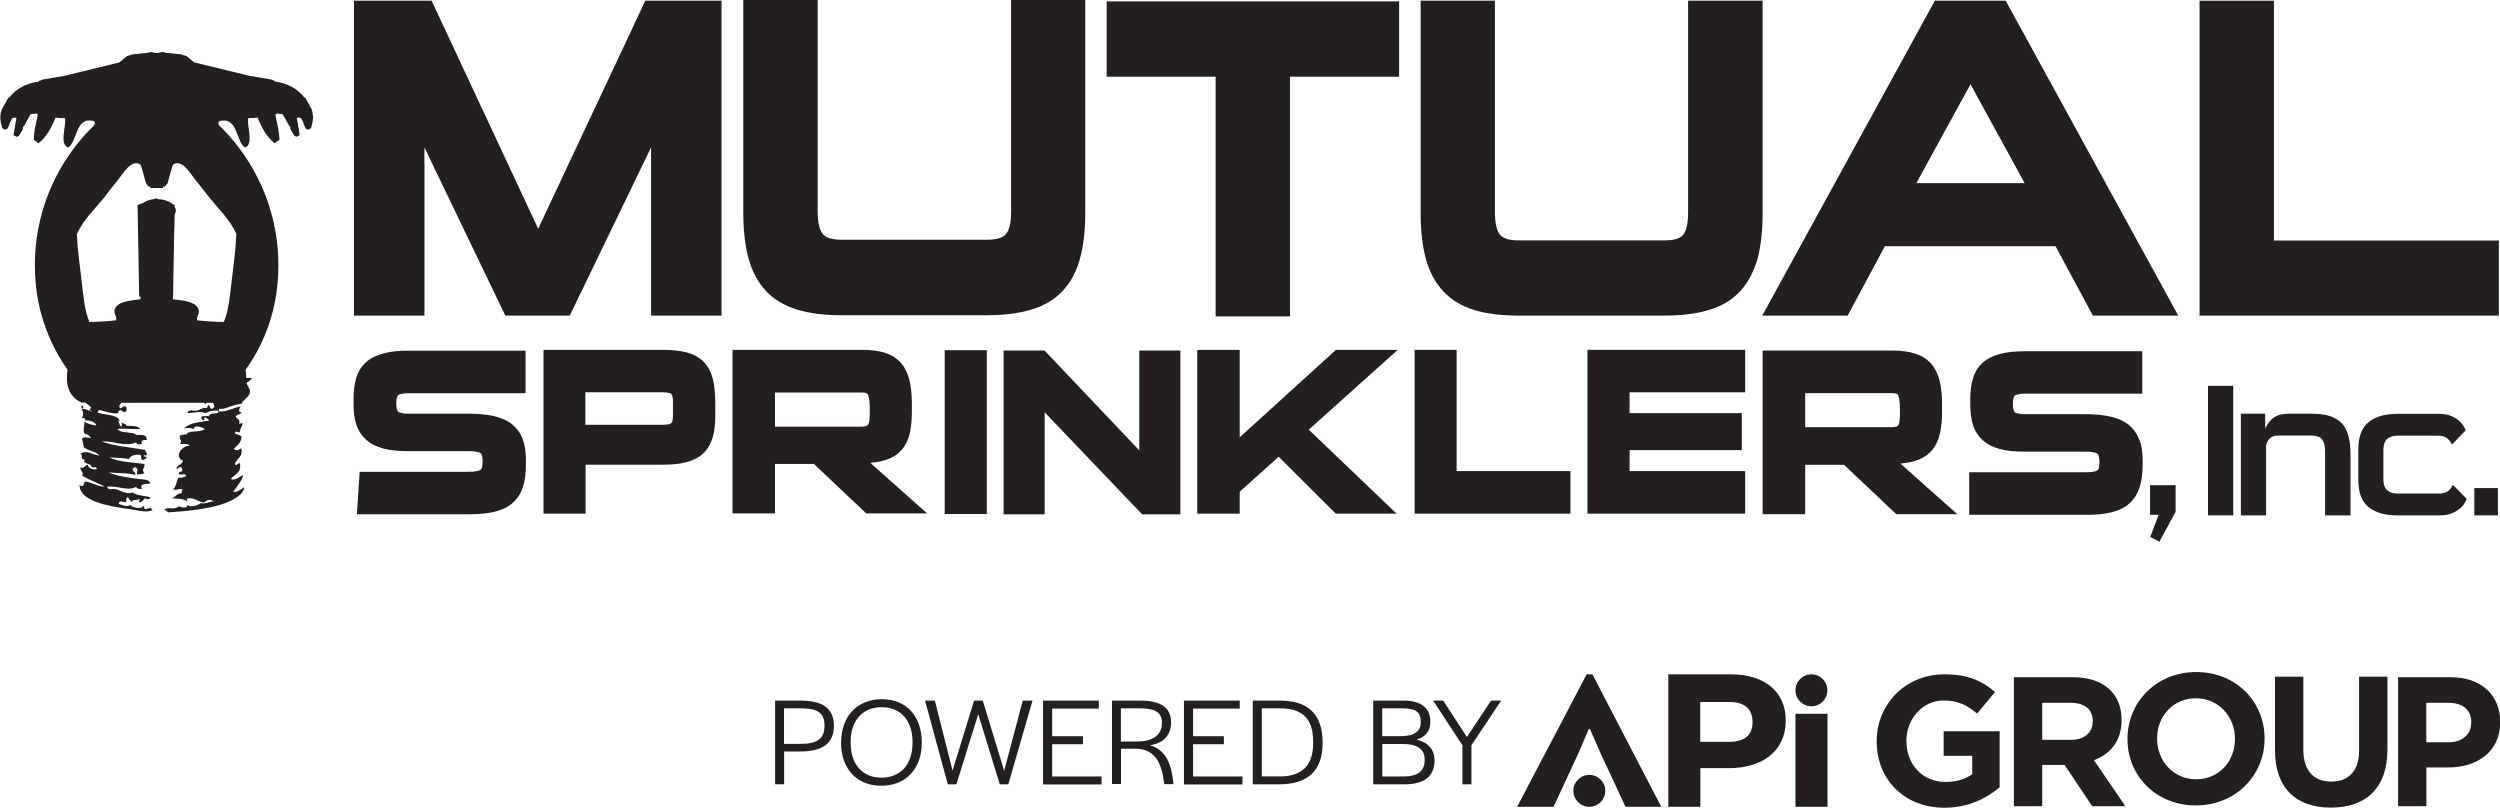 <svg data-name="Layer 1" xmlns="http://www.w3.org/2000/svg" version="1.1" viewBox="0 0 216.1 69.82" preserveAspectRatio="xMinYMin">
  <defs>
    <style>
      .cls-1, .cls-2 {
        fill: #231f20;
        stroke-width: 0px;
      }

      .cls-2 {
        fill-rule: evenodd;
      }
    </style>
  </defs>
  <g>
    <g>
      <path class="cls-2" d="M27.02,9.73l-.08-.29-.56-1.01h-.07c-.59-.74-1.41-1.24-2.58-1.39v-.06c-.07-.01-.14-.05-.2-.09l-1.15-.2-.8-.13-4.8-1.17-.65-.54-.51-.16-1.14-.11h-.12l-.31-.1-.37.1h-.14s-.11,0-.11,0l-.39-.09-.31.09h-.12l-1.15.12-.5.16-.65.54-4.81,1.17-.79.13h0l-1.04.18c-.08.06-.19.1-.3.11v.06c-1.15.15-1.99.65-2.58,1.38h-.04s-.02,0-.02,0l-.57,1.01-.09.29-.05.42.05.44.12.48.04.03h0s.14.1.14.1l.2-.02.1-.1.11-.24.09-.27.11-.19.08-.16.15-.06.21.03c-.09.49-.18,1.08-.25,1.45.03-.03.07-.05.1-.08l-.07.07-.05.05.31.15.12-.06h0s.01,0,.01,0h.02s.2-.32.2-.32c0-.02,0-.04.03-.06l.11-.15.04-.28.1-.08.55-1.01.49-.06.14.1c-.12.67-.37,1.4-.34,2.21.18.04.25.2.4.27.69-.55,1.11-1.35,1.48-2.23.4.09.44,0,.82.07.07.83-.51,2.22.27,2.53.83-.61.6-2.71,2.22-2.29.13.13.07.21.02.36-2.48,2.39-4.7,6.08-5.07,10.7-.08.94-.07,1.93,0,2.78.24,3.05,1.37,5.68,2.77,7.65-.24,1.59.31,2.41,1.22,2.85h.34c.17.13.32.26.48.39-.04.1-.12.18-.15.29.09,0,.21-.01.23.07-.34-.02-.47-.25-.87-.21.19-.1.1-.41-.07-.22.02.25.32.62.07,1.01.22-.04.36.09.22.21.29-.04.92.05,1.01.43-.39-.07-.8-.12-1.01-.36,0,.37-.17.75,0,1.08.3,0,.41.22.58.36-.34-.03-.48-.1-.8,0,.02.29.12.5.15.8.38.32,1.04.35,1.37.72-.75-.08-1.12-.53-1.67-.14.21.02.09.3.15.43,0,.02.19.03.22.07.04.07-.11.11,0,.22.07.07.4.17.5.22.04.02.07.18.15.21.15.07.36-.11.42.15-.21.1-.77-.02-.78-.36-.27,0-.38.43-.65.21-.04.37.34.39.15.72.58.38,1.32.61,1.95.95-.72,0-1.07-.38-1.73-.44-.08.3-.16.56-.44.29-.05,1.37,2.36,1.84,4.26,2.09.63.08,1.63.39,2.08.07-.09,0-.16-.02-.15-.14-.27-.05-.31.12-.58.07,0-.13-.04-.24-.14-.29.05.35-1.04.19-1.07-.08-.25.25-.7.03-1.02-.07-.01-.37.43-.14.65-.14,0-.19-.04-.42.15-.43.09.16.22.3.36.43-.02-.31.38-.11.64-.29,0,.13,0,.22-.07.29.33.02.37-.25.58-.36.04.15.46.1.43-.06-.42-.17-1.11-.1-1.52-.43-.55.21-1.05-.18-1.51-.29-.28-.06-.61.14-.72-.21,1.06-.09,1.81.43,2.52,0,.04.27.48.17.58.21-.12-.02-.15-.13-.14-.29.21-.23.57-.12.79-.22-.15-.34-.55-.32-.95-.36-.92-.1-2.08-.29-2.66-.57.91.08,1.78.04,2.3.22.07-.34-.29-.24-.22-.58.07,0,.09-.06.15-.08.18-.02.23.12.29.22-.07.08-.07.25-.07.43.16-.1.49-.03.64-.15-.31-.36.12-.5,0-.79-.83-.14-2.26-.15-3.02-.58.69.08,1.05.02,1.67.15.17-.28.48-.42,1-.36.11.09.04.34.15.43.23.03.31-.12.42-.21-.03-.1-.27-.01-.28-.14.15-.13.15.05.28-.08.02-.21-.15-.23-.14-.43-1.4-.24-2.62-.31-3.76-.72.95-.1,2.03.5,2.96.07.14.24.17.18.51.14-.16-.37.19-.32.42-.35-.02-.58-.56-.4-.86-.43-.07,0-.24-.14-.3-.15-.49-.1-1.14-.03-1.37-.36.35-.09,1.11.03,1.95,0-.16-.33-.83-.25-1.16-.29-.16-.23-.22-.12-.43-.28-.03.1.09.37-.07.36-.07-.12-.4-.67-.08-.51-.25-.6-1.53-.49-1.95-.72.04-.09.08-.16.16-.21.41.08,1.07.37,1.65.28-.06-.23.11-.23.22-.28.16.12.2.24.43.13.1-.09.1-.34,0-.43-.3-.08-.27.15-.51.15-.16-.26.07-.33.11-.47h7.19c.01.06.05.1.12.11.02-.04.04-.07.06-.11h.58c.05.11.09.24.09.39-.11.02-.12.12-.22.15-.15-.07-.17-.27-.28-.36-.08.09-.07.27-.22.29-.25-.12-.48.15-.8.21-.23.06-.73-.2-.79.22.59-.03,1.1-.21,1.58,0,.34-.24.71-.23.87-.22.09,0,.3-.08.21.14-.2.2-.61-.04-.86.36-.19-.13-.35,0-.59,0-.12.28.26.4.29.29-.18-.01-.02-.24.07-.22.06.13.27.13.29.29-.88.15-1.57.15-2.18.66.47-.03.53-.05.87.07-.01-.43.83-.14.93,0-.38.33-1.52.06-1.58.51-.06-.13-.44.02-.58.07,0,.38.26.45,0,.71.32.03.75-.08.87.15-.73,0-1.37.96-.58,1.3-.13.41-.47.31-.58.65.18.17.12-.19.44-.08.02.1.11.14.07.29-.04.15-.36.02-.29.29.25.14.46-.12.65.14-.2.13-.44.24-.65.15-.25.26-.19.83-.5,1.01.23.19.61-.16.86.07-.2.07-.04.25-.14.29-.44,0-.49.37-.86.43.54.07.98-.02,1.37.29,0-.18-.14-.22.07-.29.65-.05.85.36,1.44.36.15-.25.56-.28.8-.07-.36-.07-.5.21-1.15.14-.26.18-.89.42-1.16.14,0,.16-.06.23-.22.22-.26.06-.34-.09-.57-.07-.32.35-.93-.04-1.22.29.18,0,.25.13.35.21,2.24-.14,4.86-.42,6.12-1.44.22-.17.47-.47.44-.72-.25.13-.65.51-.93.36.31-.41.81-1,.85-1.44-.28.15-.7.54-1.07.36.36-.41.98-.59.79-1.37-.18-.05-.3.32-.44.07.23-.57.71-.57.58-1.37-.27.19-.45.24-.65.07.17-.29.65-.43.65-1.08-.14-.16-.43-.14-.58-.29.07-.26.21-.04.44-.07,0-.4.27-.51.22-.8-.14-.02-.16.08-.29.07.15-.45-.23-.41-.29-.65.12-.18.44-.15.51-.36-.37.02-.17-.37-.07-.5-.61.11-1.31.52-1.88.43v-.21c.61.05,1.2-.4,1.95-.44.11-.35.69-.6.72-1.01.03-.36-.18-.41-.29-.8.16-.13.38-.22.47-.43h-.5c0-.23-.02-.46-.05-.71,1.42-1.96,2.54-4.59,2.78-7.65.07-.85.07-1.84,0-2.78-.39-4.62-2.58-8.3-5.08-10.7-.05-.15-.11-.24.03-.36,1.62-.41,1.38,1.67,2.22,2.29.76-.31.19-1.7.25-2.53.38-.07.42.02.83-.07.36.88.78,1.67,1.48,2.23.14-.08.21-.23.41-.27.01-.8-.24-1.53-.35-2.21l.15-.1.48.06.57,1.01.08.08.06.28.1.15s.03.04.04.06l.18.3h.04s.12.08.12.08l.3-.15-.05-.05-.07-.07s.07.05.1.08c-.07-.38-.15-.96-.25-1.45l.22-.03.15.06.09.16.1.19.09.27.11.24.09.1.2.02.14-.1h0s.05-.03.05-.03l.12-.48.06-.44-.06-.42ZM20.43,20.24c-.06,1.38-.25,2.73-.4,4-.15,1.24-.24,2.53-.68,3.59-.55,0-1.62-.06-2.31-.14-.08-.34.21-.52.14-.87-.15-.76-1.35-.84-2.23-.95-.12-2.54.11-4.91.13-7.51-.24-.31-.87-.5-1.55-.55h0c-.65.05-1.28.24-1.53.55.03,2.6.26,4.97.14,7.51-.88.11-2.1.19-2.24.95-.07.35.23.53.13.87-.69.08-1.75.14-2.3.14-.45-1.06-.53-2.35-.68-3.59-.15-1.27-.34-2.62-.41-4,.59-1.27,1.54-2.16,2.38-3.18.29-.42.72-.93,1.21-1.55.48-.61,1.13-1.77,1.91-1.29.2.49.31,1.08.47,1.62h0s.05.03.06.06c.04.04.07.1.11.16.03.02.07.05.09.08.03,0,.05-.02.08-.02.04.02.06.07.06.13h1.07c0-.07,0-.12.06-.13.02,0,.05.02.09.02.02-.03.05-.05.09-.08.03-.07.06-.12.12-.16.01-.02.03-.04.04-.05h0c.17-.54.28-1.13.48-1.63.78-.48,1.41.68,1.9,1.29.49.62.91,1.13,1.22,1.55.83,1.01,1.78,1.91,2.36,3.18"/>
      <path class="cls-1" d="M15.2,18.22c0-.12-.04-.23-.1-.34v-.16s-.17-.06-.17-.06c-.27-.25-.71-.42-1.22-.44l-.21-.08-.24.08c-.36.04-.67.16-.9.33l-.47.17.14,7.92h2.93l.12-7.06c.07-.12.12-.24.12-.37"/>
    </g>
    <g>
      <polygon class="cls-1" points="55.78 .06 46.52 19.77 37.31 .06 30.6 .06 30.6 27.28 36.69 27.28 36.69 12.75 43.68 27.28 49.25 27.28 56.28 12.74 56.28 27.28 62.37 27.28 62.37 .06 55.78 .06"/>
      <path class="cls-1" d="M87.4,0v18.31c0,1.18-.25,1.7-.46,1.94-.33.39-1.05.47-1.59.47h-12.62c-.78,0-1.32-.16-1.59-.47-.21-.24-.46-.77-.46-1.94V0h-6.43v18.35c0,1.53.15,2.86.44,3.94.3,1.13.81,2.08,1.49,2.83.69.76,1.62,1.3,2.71,1.64,1.05.32,2.34.49,3.82.49h12.61c1.48,0,2.78-.17,3.83-.49,1.12-.33,2.03-.88,2.73-1.64.69-.74,1.19-1.7,1.49-2.83.3-1.08.44-2.41.44-3.94V0h-6.42Z"/>
      <polygon class="cls-1" points="95.66 6.63 105.08 6.63 105.08 27.35 111.51 27.35 111.51 6.63 120.94 6.63 120.94 .12 95.66 .12 95.66 6.63"/>
      <path class="cls-1" d="M152.35.06h-6.43v18.31c0,1.17-.23,1.7-.44,1.94-.34.4-1.06.47-1.59.47h-12.62c-.78,0-1.32-.16-1.6-.47-.19-.24-.45-.76-.45-1.94V.06h-6.42v18.34c0,1.53.15,2.85.44,3.94.31,1.13.81,2.08,1.5,2.82.69.75,1.6,1.3,2.7,1.64,1.05.32,2.33.48,3.82.48h12.61c1.48,0,2.77-.16,3.83-.48,1.12-.33,2.04-.88,2.73-1.64.68-.74,1.18-1.7,1.5-2.82.29-1.09.43-2.41.43-3.94V.06Z"/>
      <path class="cls-1" d="M167.25.06l-14.92,27.22h7.38l3.22-6h14.75l3.23,6h7.38L173.37.06h-6.12ZM175.01,15.83h-9.36l4.68-8.55,4.68,8.55Z"/>
      <polygon class="cls-1" points="196.56 20.79 196.56 .06 190.13 .06 190.13 27.28 216 27.28 216 20.79 196.56 20.79"/>
    </g>
    <path class="cls-1" d="M60.79,31.25c-.38-.38-.86-.64-1.46-.79-.55-.15-1.23-.22-2.02-.22h-10.33v14.16h3.64v-4.23h6.7c.79,0,1.47-.07,2.02-.22.6-.16,1.09-.42,1.46-.77.38-.36.64-.83.81-1.38.14-.51.22-1.14.22-1.86v-1.17c0-.81-.08-1.49-.22-2.04-.16-.6-.42-1.09-.8-1.46M50.6,33.91h6.7c.57,0,.71.13.73.14,0,0,.14.15.14.7v1.19c0,.31-.05.54-.15.63-.02.03-.17.15-.72.15h-6.7v-2.82Z"/>
    <path class="cls-1" d="M76,39.91c.64-.13,1.19-.36,1.62-.71.44-.36.75-.85.94-1.45.17-.56.26-1.26.26-2.12v-.8c0-.78-.08-1.45-.22-2.01-.16-.61-.41-1.11-.76-1.49-.36-.39-.82-.67-1.39-.85-.53-.16-1.18-.24-1.92-.24h-11.21v14.14h3.67v-4.28h3.36l4.53,4.28h5.26l-4.91-4.37c.28-.03.54-.06.78-.11M66.99,33.93h7.47c.3,0,.52.06.55.15.08.16.17.5.17,1.19v.62c0,.6-.12.8-.16.84-.09.1-.28.15-.56.15h-7.47v-2.95Z"/>
    <rect class="cls-1" x="81.66" y="30.27" width="3.64" height="14.16"/>
    <polygon class="cls-1" points="98.48 38.93 90.29 30.3 86.75 30.3 86.75 44.46 90.3 44.46 90.3 35.64 98.73 44.46 102.03 44.46 102.03 30.3 98.48 30.3 98.48 38.93"/>
    <polygon class="cls-1" points="115.48 30.24 107.16 37.8 107.16 30.24 103.49 30.24 103.49 44.4 107.16 44.4 107.16 42.5 110.53 39.48 115.46 44.4 120.72 44.4 113.13 37.14 120.82 30.24 115.48 30.24"/>
    <polygon class="cls-1" points="125.91 30.24 122.28 30.24 122.28 44.4 135.75 44.4 135.75 40.72 125.91 40.72 125.91 30.24"/>
    <polygon class="cls-1" points="137.22 44.4 150.85 44.4 150.85 40.72 140.86 40.72 140.86 38.91 150.56 38.91 150.56 35.71 140.86 35.71 140.86 33.91 150.85 33.91 150.85 30.24 137.22 30.24 137.22 44.4"/>
    <path class="cls-1" d="M165.05,39.96c.65-.12,1.19-.36,1.61-.71.44-.35.75-.85.94-1.45.17-.55.27-1.27.27-2.11v-.8c0-.77-.08-1.46-.22-2.01-.16-.6-.41-1.1-.76-1.49-.36-.38-.83-.67-1.4-.84-.52-.16-1.16-.25-1.91-.25h-11.22v14.15h3.68v-4.27h3.36l4.52,4.27h5.27l-4.92-4.38c.28-.02.55-.07.79-.11M156.04,33.98h7.47c.3,0,.51.06.55.15.08.17.17.5.17,1.19v.62c0,.61-.13.79-.16.84-.08.1-.28.15-.56.15h-7.47v-2.95Z"/>
    <path class="cls-1" d="M44.28,36.69c-.4-.33-.93-.57-1.57-.72-.6-.14-1.33-.21-2.17-.21h-5.22c-.69,0-.87-.15-.9-.17-.11-.11-.17-.38-.17-.72,0-.5.12-.66.17-.71.01-.02.19-.17.9-.17h9.3s.81,0,.81,0v-3.68h-10.11c-.84,0-1.56.07-2.14.23-.62.16-1.14.41-1.53.76-.41.36-.7.83-.86,1.39-.16.52-.23,1.13-.23,1.82v.44c0,.65.07,1.23.23,1.72.17.53.46.98.85,1.33.39.36.89.61,1.5.77.57.15,1.28.23,2.11.23h5.29c.76,0,.98.15,1.01.18.11.09.17.36.17.71,0,.27-.03.44-.05.52-.03.08-.07.14-.12.19-.06.05-.17.09-.3.12-.2.04-.46.06-.76.06h-9.4l-.24,3.67h9.81c.82,0,1.53-.07,2.11-.22.63-.15,1.15-.41,1.55-.76.41-.36.72-.84.89-1.41.18-.53.25-1.19.25-1.93v-.45c0-.63-.09-1.2-.26-1.68-.18-.52-.49-.95-.91-1.29"/>
    <path class="cls-1" d="M184.93,38.04c-.19-.52-.49-.95-.91-1.3-.4-.33-.93-.58-1.57-.72-.59-.14-1.32-.22-2.18-.22h-5.22c-.69,0-.86-.14-.89-.17-.11-.11-.17-.38-.17-.72,0-.49.12-.66.17-.71.02-.02.19-.17.9-.17h9.31s.81,0,.81,0v-3.67h-10.11c-.83,0-1.56.07-2.14.22-.62.16-1.13.41-1.53.76-.4.35-.69.82-.86,1.39-.16.52-.23,1.13-.23,1.82v.44c0,.65.08,1.22.23,1.72.17.54.45.98.85,1.34.39.35.89.61,1.5.77.57.15,1.27.22,2.1.22h5.3c.77,0,.98.15,1.02.18.1.1.17.36.17.71,0,.27-.03.44-.06.53-.02.09-.06.14-.11.19-.06.05-.17.09-.3.11-.19.05-.46.06-.76.06h-10.03v3.68h.73s9.46,0,9.46,0c.81,0,1.51-.07,2.11-.22.63-.15,1.15-.41,1.54-.76.42-.36.71-.84.89-1.41.17-.53.26-1.18.26-1.93v-.46c0-.63-.09-1.2-.26-1.68"/>
    <g>
      <path class="cls-1" d="M190.86,44.55v-11.2h2.18v11.2h-2.18Z"/>
      <path class="cls-1" d="M200.98,44.55v-5.55c0-.46-.09-.79-.26-1.02-.17-.22-.49-.33-.94-.33h-2.82c-.31,0-.55.07-.71.2-.16.14-.29.35-.37.64v6.06h-2.18v-8.79h2.1v1.27c.24-.47.51-.8.83-.99.31-.19.73-.28,1.25-.28h1.92c.64,0,1.18.07,1.61.21.43.14.78.36,1.04.65.26.29.45.66.56,1.1.11.44.17.96.17,1.55v5.28h-2.18Z"/>
      <path class="cls-1" d="M207.23,44.55c-1.07,0-1.9-.24-2.49-.72-.6-.48-.89-1.27-.89-2.37v-2.6c0-1.1.3-1.89.89-2.37.6-.48,1.43-.72,2.49-.72h3.61c.36,0,.67.05.94.15.27.1.49.22.67.36.18.14.33.3.44.46.11.17.2.32.25.45l-1.19,1.24c-.1-.21-.23-.39-.41-.54-.17-.15-.45-.23-.81-.23h-3.5c-.38,0-.68.1-.89.29-.21.2-.32.5-.32.91v2.6c0,.41.11.72.32.91.21.2.51.29.89.29h3.58c.37,0,.64-.08.82-.23.18-.15.31-.33.4-.52l1.2,1.22c-.05.13-.14.28-.25.45-.11.17-.26.32-.45.46-.18.14-.41.26-.68.36-.27.1-.58.15-.94.15h-3.7Z"/>
      <path class="cls-1" d="M213.88,44.55v-2.36h2.04v2.36h-2.04Z"/>
    </g>
    <path class="cls-1" d="M185.87,46.41l.72-1.91h-.74v-2.56h2.21v2.3l-1.4,2.58-.8-.41Z"/>
  </g>
  <g>
    <path class="cls-1" d="M154.36,62.28c0,2.69-2.08,4.12-4.92,4.12h-2.46v3.34h-2.77v-11.45h5.42c2.9,0,4.73,1.49,4.73,3.99ZM149.49,60.68h-2.52v3.44h2.54c1.28,0,1.98-.57,1.98-1.72s-.73-1.72-2-1.72Z"/>
    <path class="cls-1" d="M137.33,63.02l-.86,2.02-2.18,4.7h-3.15l6.01-11.45h.5l5.95,11.45h-3.09l-2.19-4.7-.88-2.02h-.11Z"/>
    <path class="cls-1" d="M155.2,69.74v-8.04h2.77v8.04h-2.77Z"/>
    <circle class="cls-1" cx="156.58" cy="59.67" r="1.38"/>
    <circle class="cls-1" cx="137.38" cy="68.36" r="1.38"/>
    <path class="cls-1" d="M168.08,69.82c-3.47,0-5.86-2.44-5.86-5.73v-.03c0-3.17,2.47-5.77,5.85-5.77,2.01,0,3.22.54,4.38,1.53l-1.55,1.86c-.86-.72-1.62-1.13-2.91-1.13-1.78,0-3.2,1.58-3.2,3.47v.03c0,2.04,1.4,3.54,3.38,3.54.89,0,1.69-.22,2.31-.67v-1.59h-2.47v-2.12h4.84v4.84c-1.15.97-2.72,1.77-4.76,1.77Z"/>
    <path class="cls-1" d="M180.85,69.69l-2.39-3.57h-1.93v3.57h-2.45v-11.15h5.1c2.63,0,4.21,1.39,4.21,3.68v.03c0,1.8-.97,2.93-2.39,3.46l2.72,3.98h-2.87ZM180.9,62.34c0-1.05-.73-1.59-1.93-1.59h-2.44v3.2h2.48c1.19,0,1.88-.64,1.88-1.58v-.03Z"/>
    <path class="cls-1" d="M189.81,69.62c-3.44,0-5.91-2.56-5.91-5.73v-.03c0-3.17,2.5-5.77,5.94-5.77s5.91,2.56,5.91,5.73v.03c0,3.17-2.5,5.77-5.94,5.77ZM193.19,63.86c0-1.91-1.4-3.5-3.38-3.5s-3.35,1.56-3.35,3.47v.03c0,1.91,1.4,3.5,3.38,3.5s3.35-1.56,3.35-3.47v-.03Z"/>
    <path class="cls-1" d="M201.48,69.81c-2.99,0-4.83-1.67-4.83-4.95v-6.37h2.45v6.31c0,1.82.91,2.76,2.41,2.76s2.41-.91,2.41-2.68v-6.39h2.45v6.29c0,3.38-1.9,5.03-4.89,5.03Z"/>
    <path class="cls-1" d="M211.6,66.34h-1.86v3.35h-2.45v-11.15h4.56c2.66,0,4.27,1.58,4.27,3.85v.03c0,2.58-2.01,3.92-4.51,3.92ZM213.62,62.44c0-1.1-.76-1.69-1.99-1.69h-1.9v3.41h1.94c1.23,0,1.94-.73,1.94-1.69v-.03Z"/>
    <g>
      <path class="cls-1" d="M66.99,60.56h2.2c1.95,0,2.89.69,2.89,2.18s-.94,2.22-2.93,2.22h-1.37v2.83h-.78v-7.24ZM69.16,64.3c1.48,0,2.11-.43,2.11-1.56s-.59-1.51-2.08-1.51h-1.42v3.07h1.38Z"/>
      <path class="cls-1" d="M72.71,64.17c0-2.25,1.38-3.73,3.52-3.73s3.45,1.49,3.45,3.75-1.37,3.73-3.51,3.73-3.47-1.49-3.47-3.75ZM78.88,64.22v-.09c0-1.84-1.02-3-2.66-3s-2.69,1.13-2.69,2.99v.09c0,1.84,1.01,3.01,2.66,3.01s2.69-1.14,2.69-3Z"/>
      <path class="cls-1" d="M79.96,60.56h.85l1.53,6.05,1.86-6.05h.75l1.85,6.07,1.61-6.07h.84l-2.09,7.24h-.74l-1.86-6.07-1.89,6.07h-.74l-1.97-7.24Z"/>
      <path class="cls-1" d="M90.16,60.56h4.82v.69h-4.03v2.39h2.66v.69h-2.66v2.79h4.27v.69h-5.06v-7.24Z"/>
      <path class="cls-1" d="M96.11,60.56h2.46c1.81,0,2.66.65,2.66,1.87,0,1-.54,1.81-1.84,1.99,1.29.35,1.82,1.44,2.02,3.09l.03.27h-.81l-.02-.2c-.21-1.66-.8-2.86-2.48-2.86h-1.23v3.05h-.78v-7.24ZM98.34,64.09c1.51,0,2.1-.71,2.1-1.6s-.58-1.26-1.85-1.26h-1.7v2.87h1.45Z"/>
      <path class="cls-1" d="M102.34,60.56h4.82v.69h-4.03v2.39h2.66v.69h-2.66v2.79h4.27v.69h-5.06v-7.24Z"/>
      <path class="cls-1" d="M108.29,60.56h2.35c2.44,0,3.69,1.19,3.69,3.64s-1.31,3.6-3.8,3.6h-2.24v-7.24ZM110.56,67.12c1.97,0,2.95-.93,2.95-2.89v-.09c0-2.02-.92-2.91-2.87-2.91h-1.57v5.88h1.48Z"/>
      <path class="cls-1" d="M118.7,60.56h2.54c1.6,0,2.4.6,2.4,1.84,0,.78-.4,1.29-1.19,1.53,1.01.25,1.55.85,1.55,1.81,0,1.37-.89,2.06-2.63,2.06h-2.67v-7.24ZM120.99,63.64c1.23,0,1.82-.4,1.82-1.2.02-.86-.41-1.21-1.55-1.21h-1.78v2.41h1.5ZM121.32,67.12c1.22,0,1.83-.46,1.83-1.42.01-.95-.61-1.39-1.94-1.39h-1.72v2.81h1.83Z"/>
      <path class="cls-1" d="M126.41,64.42l-2.53-3.86h.87l2.05,3.15,2.09-3.15h.87l-2.57,3.86v3.38h-.78v-3.38Z"/>
    </g>
  </g>
</svg>